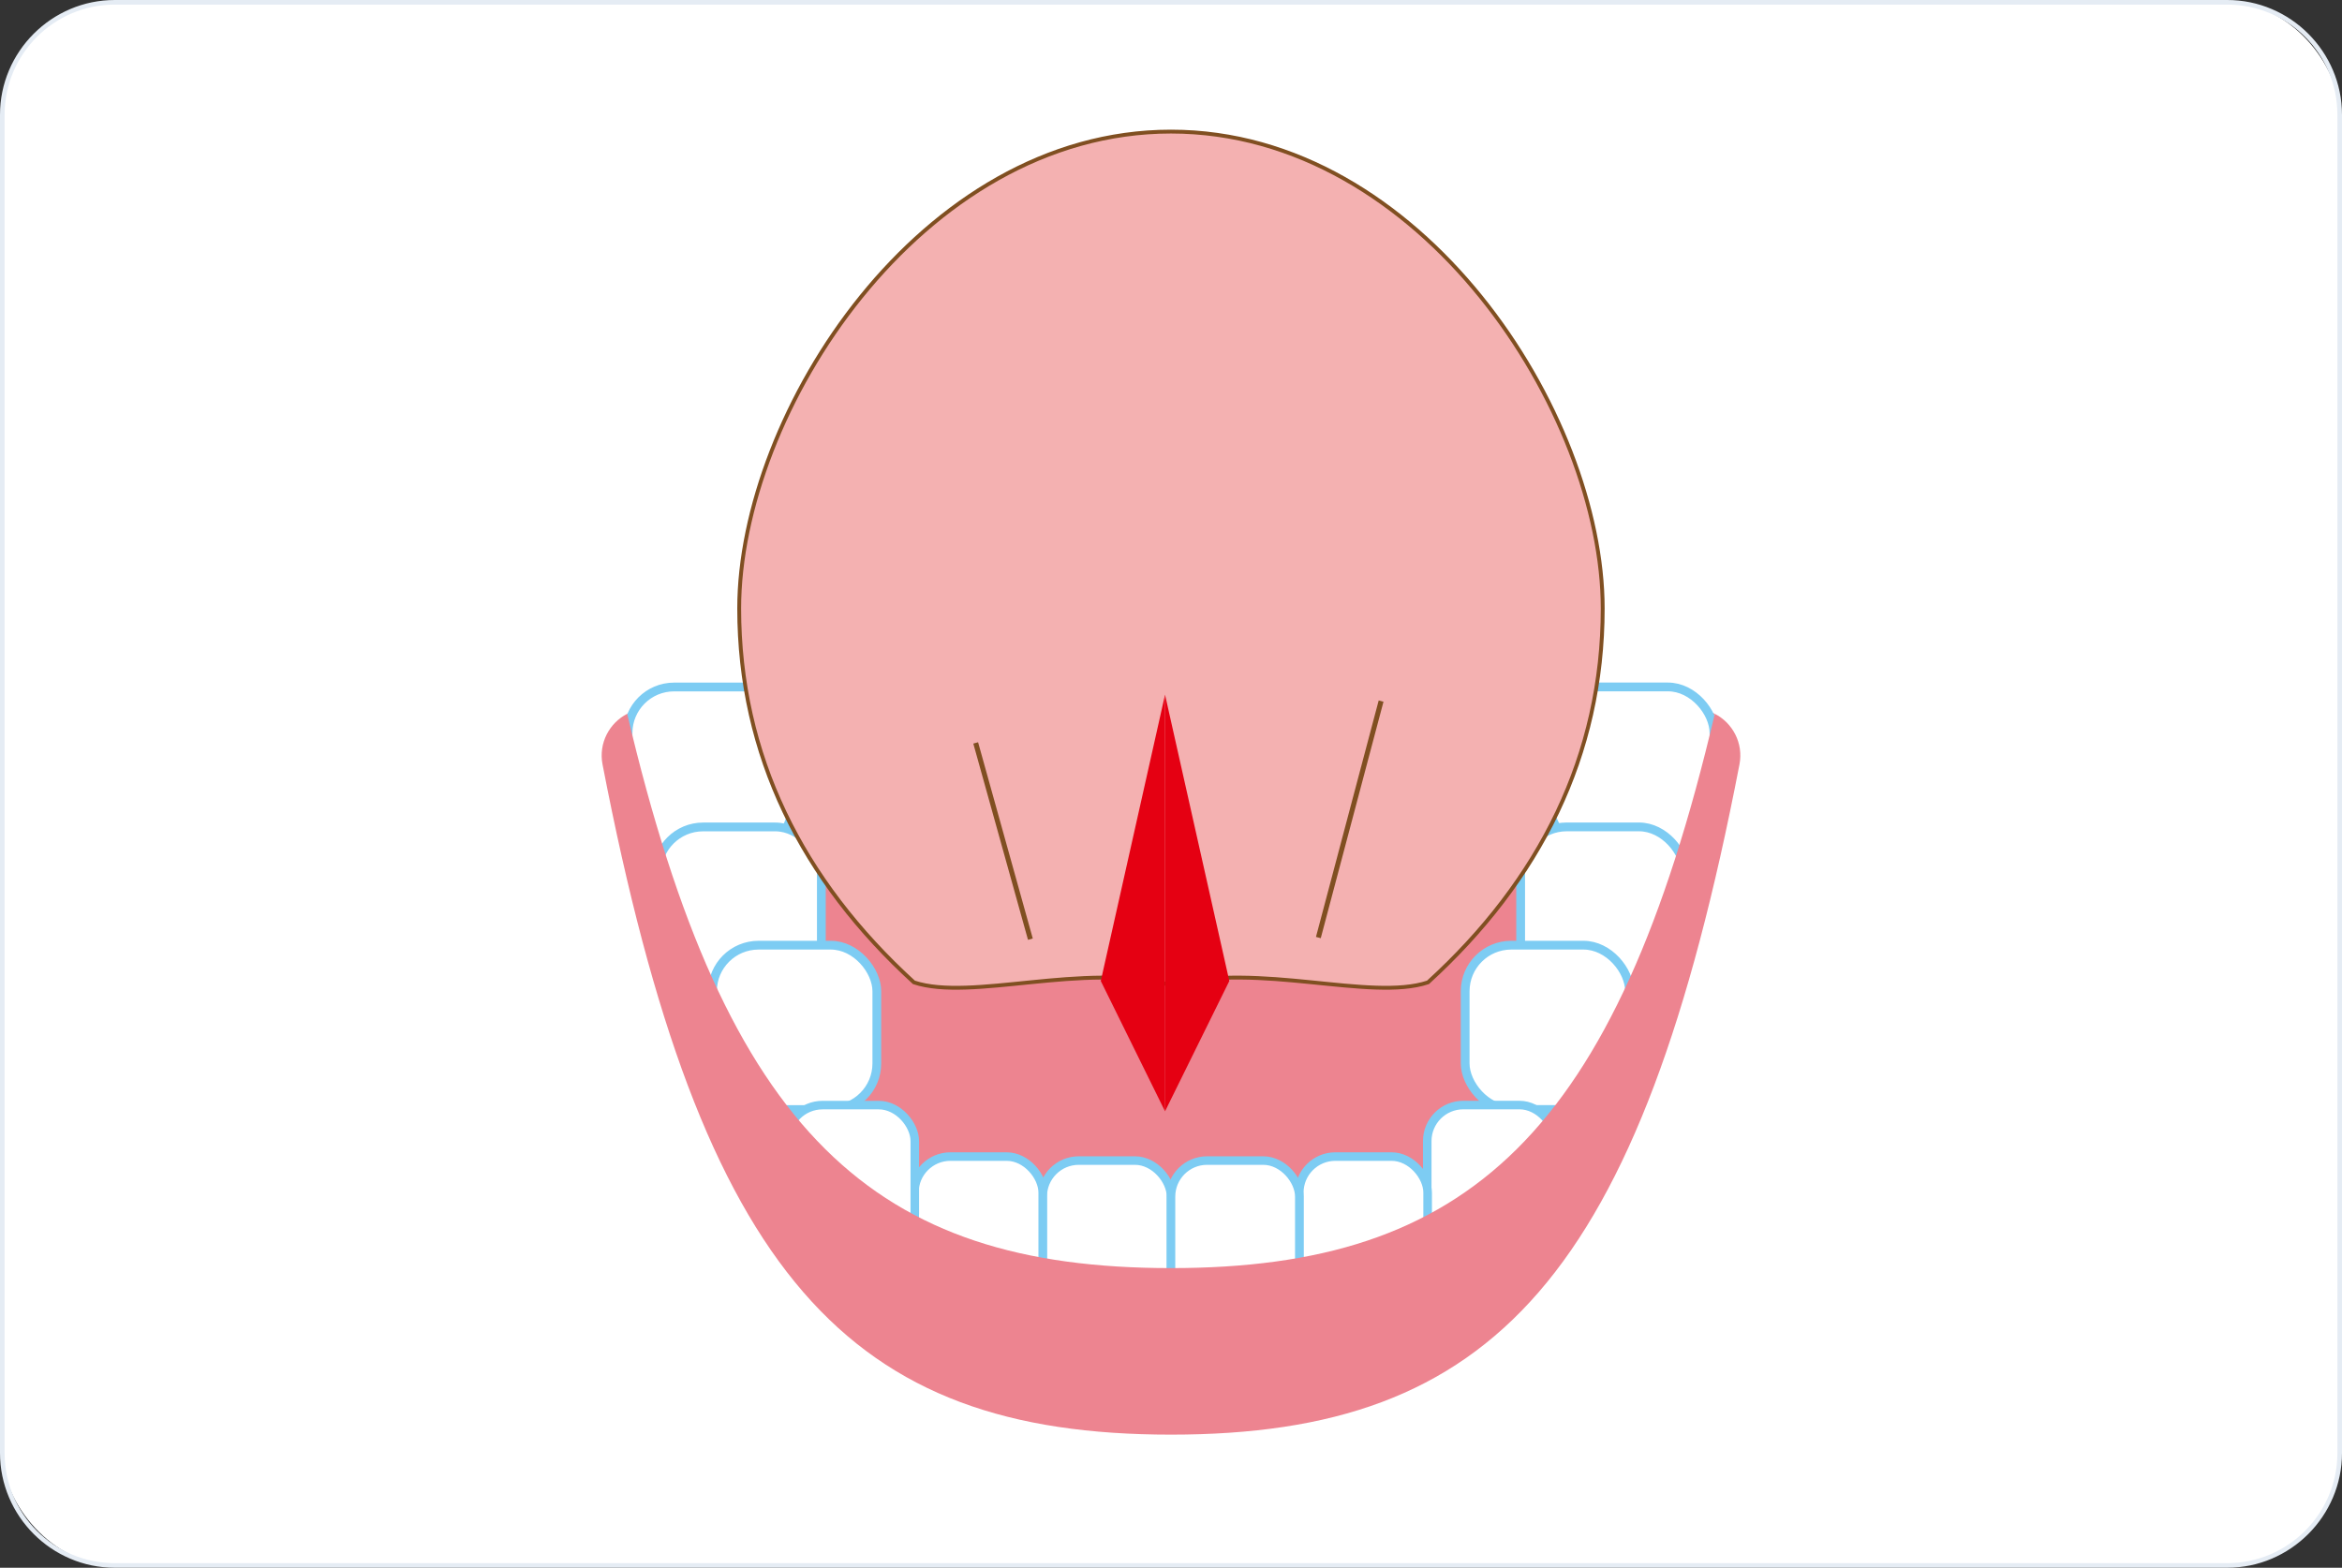 <svg xmlns="http://www.w3.org/2000/svg" id="_&#x30EC;&#x30A4;&#x30E4;&#x30FC;_2" viewBox="0 0 510 341.44"><rect x="0" y="0" width="510" height="341.44" fill="#333333" stroke="none"/><g id="base"><rect x=".5" y=".5" width="509" height="340.44" rx="24.5" ry="24.5" style="fill:#fff;"></rect><path d="M485,1c13.23,0,24,10.77,24,24v291.44c0,13.23-10.77,24-24,24H25c-13.23,0-24-10.77-24-24V25C1,11.77,11.77,1,25,1h460M485,0H25C11.25,0,0,11.25,0,25v291.44c0,13.75,11.25,25,25,25h460c13.75,0,25-11.25,25-25V25c0-13.75-11.25-25-25-25h0Z" style="fill:#e5ecf4;"></path><path d="M255,276.19c64.5,0,96.84-28.91,118.42-120.72-1.38-.71-2.94-1.12-4.63-1.12h-227.59c-1.68,0-3.25.41-4.63,1.12,21.58,91.81,53.92,120.72,118.42,120.72Z" style="fill:#ed8490;"></path><rect x="337.45" y="149.62" width="35.79" height="35.79" rx="10.03" ry="10.03" transform="translate(710.69 335.02) rotate(180)" style="fill:#fff; stroke:#7dccf3; stroke-linecap:round; stroke-linejoin:round; stroke-width:1.91px;"></rect><rect x="331.14" y="180.1" width="35.79" height="35.79" rx="10.03" ry="10.03" transform="translate(698.07 395.98) rotate(180)" style="fill:#fff; stroke:#7dccf3; stroke-linecap:round; stroke-linejoin:round; stroke-width:1.91px;"></rect><rect x="319.05" y="205.85" width="35.79" height="35.79" rx="10.03" ry="10.03" transform="translate(673.9 447.49) rotate(180)" style="fill:#fff; stroke:#7dccf3; stroke-linecap:round; stroke-linejoin:round; stroke-width:1.91px;"></rect><rect x="310.79" y="240.68" width="27.94" height="31.53" rx="7.85" ry="7.85" transform="translate(649.53 512.88) rotate(180)" style="fill:#fff; stroke:#7dccf3; stroke-linecap:round; stroke-linejoin:round; stroke-width:1.86px;"></rect><rect x="227.06" y="252.76" width="27.94" height="31.53" rx="7.85" ry="7.85" style="fill:#fff; stroke:#7dccf3; stroke-linecap:round; stroke-linejoin:round; stroke-width:1.86px;"></rect><rect x="199.12" y="251.89" width="27.94" height="31.53" rx="7.85" ry="7.85" style="fill:#fff; stroke:#7dccf3; stroke-linecap:round; stroke-linejoin:round; stroke-width:1.86px;"></rect><rect x="282.94" y="251.89" width="27.94" height="31.53" rx="7.85" ry="7.85" style="fill:#fff; stroke:#7dccf3; stroke-linecap:round; stroke-linejoin:round; stroke-width:1.86px;"></rect><rect x="255" y="252.76" width="27.94" height="31.53" rx="7.85" ry="7.85" style="fill:#fff; stroke:#7dccf3; stroke-linecap:round; stroke-linejoin:round; stroke-width:1.86px;"></rect><rect x="136.76" y="149.62" width="35.79" height="35.79" rx="10.03" ry="10.03" style="fill:#fff; stroke:#7dccf3; stroke-linecap:round; stroke-linejoin:round; stroke-width:1.91px;"></rect><rect x="143.07" y="180.1" width="35.79" height="35.79" rx="10.03" ry="10.03" style="fill:#fff; stroke:#7dccf3; stroke-linecap:round; stroke-linejoin:round; stroke-width:1.91px;"></rect><rect x="155.15" y="205.85" width="35.79" height="35.79" rx="10.03" ry="10.03" style="fill:#fff; stroke:#7dccf3; stroke-linecap:round; stroke-linejoin:round; stroke-width:1.91px;"></rect><rect x="171.27" y="240.68" width="27.94" height="31.53" rx="7.85" ry="7.85" style="fill:#fff; stroke:#7dccf3; stroke-linecap:round; stroke-linejoin:round; stroke-width:1.86px;"></rect><path d="M255,28.66c54.5,0,94.01,61.24,94.01,103.86,0,31.97-13.66,59.2-38.05,81.43-12.51,4.17-36.82-4.44-55.97.58-19.14-5.02-43.46,3.59-55.97-.58-24.38-22.24-38.05-49.47-38.05-81.43,0-42.62,39.51-103.86,94.01-103.86Z" style="fill:#f4b1b1; stroke:#804f21; stroke-miterlimit:10; stroke-width:.84px;"></path><path d="M136.58,155.46c21.58,91.81,53.92,120.72,118.42,120.72s96.84-28.91,118.42-120.72c3.88,1.99,6.27,6.39,5.37,11.03-21.6,111.84-53.71,145.96-123.79,145.96-70.08,0-102.19-34.12-123.79-145.96-.9-4.64,1.49-9.04,5.37-11.03Z" style="fill:#ed8490;"></path><polyline points="253.7 151.29 239.71 213.65 253.7 242.03" style="fill:#e50012;"></polyline><polyline points="253.7 151.29 267.7 213.65 253.7 242.03" style="fill:#e50012;"></polyline><line x1="224.38" y1="204.54" x2="212.47" y2="161.8" style="fill:#f4b1b1; stroke:#804f21; stroke-miterlimit:10; stroke-width:1.08px;"></line><line x1="287.09" y1="204.19" x2="300.75" y2="152.69" style="fill:#f4b1b1; stroke:#804f21; stroke-miterlimit:10; stroke-width:1.08px;"></line></g></svg>